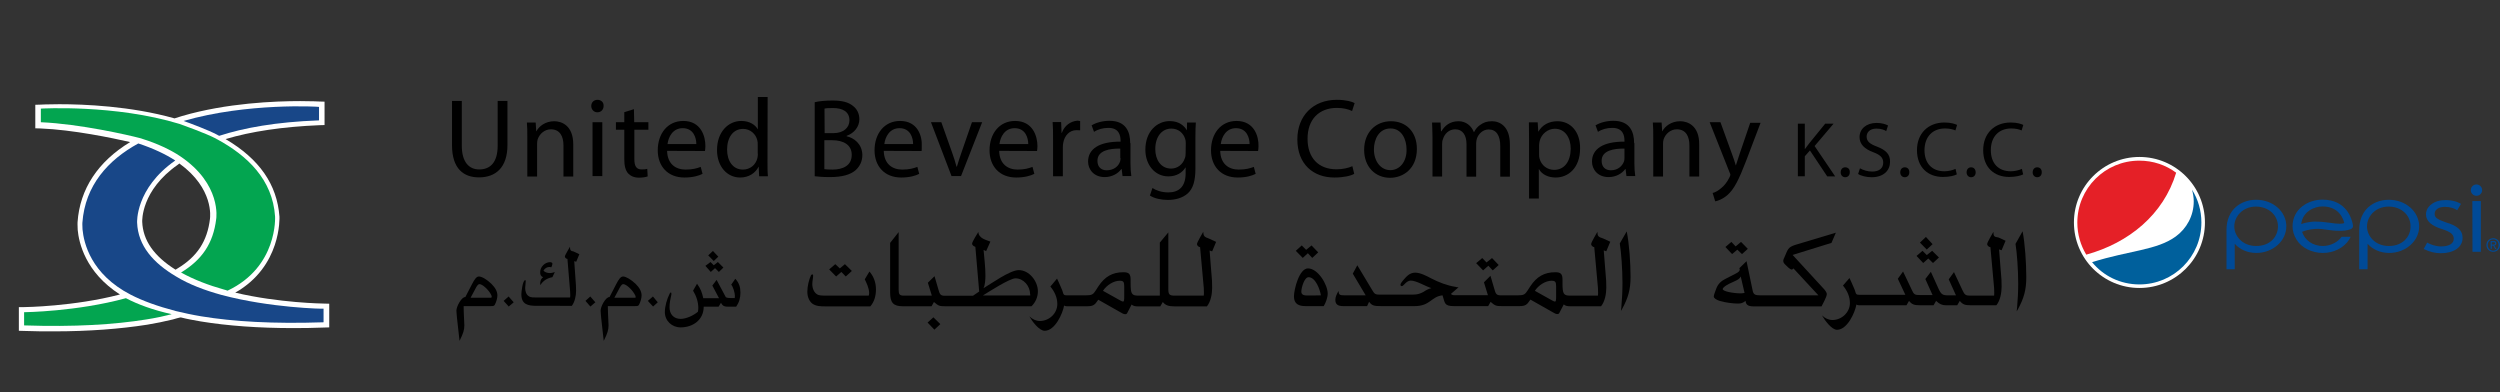 <?xml version="1.0" encoding="utf-8"?>
<!-- Generator: Adobe Illustrator 19.0.0, SVG Export Plug-In . SVG Version: 6.00 Build 0)  -->
<svg version="1.1" id="Layer_1" xmlns="http://www.w3.org/2000/svg" xmlns:xlink="http://www.w3.org/1999/xlink" x="0px" y="0px"
	 viewBox="352.7 142.3 1763.2 276.7" style="enable-background:new 352.7 142.3 1763.2 276.7;" xml:space="preserve">
<rect x="352.7" y="142.3" width="1763.2" height="276.7" fill="#333333" stroke="none"/>
<style type="text/css">
	.st0{fill:#FFFFFF;}
	.st1{fill:#03A550;}
	.st2{fill:#184788;}
	.st3{fill:#00609C;}
	.st4{fill:#E52027;}
	.st5{fill:#004A97;}
</style>
<g>
	<g>
		<path d="M703.7,245c0,11.7-5.1,16.8-13,16.8c-7.1,0-12.3-5-12.3-16.8v-31.5h-6.9v31.2c0,16.6,8.2,22.7,19,22.7
			c11.6,0,20.1-6.7,20.1-22.9v-31h-6.9L703.7,245L703.7,245z"/>
	</g>
	<g>
		<path d="M743.6,227.8c-6.3,0-10.8,3.6-12.6,7.1h-0.1l-0.4-6.2h-6.2c0.3,3.1,0.3,6.3,0.3,10.3v27.8h6.9v-23c0-1,0.1-2.3,0.4-3.2
			c1.3-3.9,4.9-7.1,9.3-7.1c6.5,0,8.9,5.1,8.9,11.3v22h6.9v-22.7C757,230.9,748.9,227.8,743.6,227.8z"/>
	</g>
	<g>
		<rect x="770.6" y="228.5" width="6.9" height="38"/>
	</g>
	<g>
		<path d="M774.1,212.7c-2.7,0-4.4,1.9-4.4,4.4c0,2.3,1.8,4.4,4.2,4.4h0.1c2.8,0,4.4-2.1,4.4-4.4
			C778.6,214.6,776.8,212.7,774.1,212.7z"/>
	</g>
	<g>
		<path d="M799.8,219.3l-6.8,2.1v7.1h-5.9v5.3h5.9v20.8c0,4.6,0.8,7.8,2.7,10c1.7,1.8,4.2,3,7.6,3c2.7,0,4.9-0.4,6.2-0.9l-0.3-5.3
			c-1,0.3-2.1,0.4-4,0.4c-3.9,0-5.1-2.7-5.1-7.3v-20.7h9.9v-5.3H800L799.8,219.3L799.8,219.3z"/>
	</g>
	<g>
		<path d="M834.6,227.6c-11.1,0-18,9-18,20.7c0,11.3,7.1,19.2,18.8,19.2c6,0,10.3-1.3,12.8-2.6l-1.3-4.9c-2.6,1-5.6,1.9-10.7,1.9
			c-6.9,0-12.8-3.9-13-13.2l26.7,0.1c0.1-0.8,0.3-1.9,0.3-3.4C850.3,238.5,847.1,227.6,834.6,227.6z M823.5,243.9
			c0.6-4.9,3.6-11.2,10.7-11.2c7.7,0,9.6,6.9,9.6,11.2H823.5z"/>
	</g>
	<g>
		<path d="M894.1,210.7h-6.9v22.7h-0.1c-1.7-3-5.6-5.8-11.6-5.8c-9.1,0-17.1,7.7-17.1,20.5c0,11.7,7.2,19.4,16.3,19.4
			c6.2,0,10.8-3.2,13-7.6h0.1l0.3,6.7h6.2c-0.3-2.7-0.3-6.5-0.3-9.9L894.1,210.7L894.1,210.7z M887.2,250.7c0,1-0.1,2.1-0.3,3
			c-1.2,5.1-5.4,8.2-10.2,8.2c-7.3,0-11.2-6.3-11.2-14.1c0-8.5,4.2-14.6,11.3-14.6c5.1,0,9,3.7,10,8c0.3,0.9,0.3,2.1,0.3,3v6.5
			H887.2z"/>
	</g>
	<g>
		<path d="M949.8,238.4v-0.3c5.4-1.9,9-6.5,9-11.7c0-4.1-1.8-7.3-4.4-9.3c-3.2-2.7-7.7-3.9-14.5-3.9c-4.7,0-9.6,0.4-12.6,1.2v52.2
			c2.3,0.3,5.9,0.6,10.7,0.6c8.7,0,14.6-1.7,18.3-5c2.8-2.7,4.6-6,4.6-10.7C960.7,243.7,954.9,239.5,949.8,238.4z M934.2,218.9
			c1-0.3,3-0.4,6-0.4c6.9,0,11.6,2.6,11.6,8.7c0,5.1-4.2,9-11.3,9h-6.2L934.2,218.9L934.2,218.9z M939.9,261.9
			c-2.6,0-4.2-0.1-5.8-0.3v-20.4h5.6c7.6,0,13.7,3.1,13.7,10.2C953.5,259.2,947,261.9,939.9,261.9z"/>
	</g>
	<g>
		<path d="M987.5,227.6c-11.1,0-18,9-18,20.7c0,11.3,7.1,19.2,18.8,19.2c6,0,10.3-1.3,12.7-2.6l-1.3-4.9c-2.6,1-5.6,1.9-10.7,1.9
			c-6.9,0-12.8-3.9-13-13.2l26.7,0.1c0.1-0.8,0.1-1.9,0.1-3.4C1003.2,238.5,1000.1,227.6,987.5,227.6z M976.4,243.9
			c0.6-4.9,3.6-11.2,10.7-11.2c7.7,0,9.6,6.9,9.6,11.2H976.4z"/>
	</g>
	<g>
		<path d="M1030.8,249.9c-1.2,3.6-2.3,6.7-3.2,9.9h-0.3c-0.8-3.1-1.8-6.3-3.1-9.9l-7.6-21.4h-7.3l14.5,38h6.7l14.9-38h-7.2
			L1030.8,249.9z"/>
	</g>
	<g>
		<path d="M1068.6,227.6c-11.1,0-18,9-18,20.7c0,11.3,7.1,19.2,18.8,19.2c6,0,10.3-1.3,12.8-2.6l-1.3-4.9c-2.6,1-5.6,1.9-10.5,1.9
			c-6.9,0-12.8-3.9-13-13.2l26.7,0.1c0.1-0.8,0.3-1.9,0.3-3.4C1084.4,238.5,1081.2,227.6,1068.6,227.6z M1057.6,243.9
			c0.6-4.9,3.6-11.2,10.7-11.2c7.7,0,9.6,6.9,9.6,11.2H1057.6z"/>
	</g>
	<g>
		<path d="M1101.6,236h-0.2l-0.3-7.6h-6c0.3,3.6,0.3,7.3,0.3,12v26.2h6.9v-20.4c0-1.2,0.1-2.2,0.3-3.2c0.9-5.1,4.4-8.9,9.3-8.9
			c0.9,0,1.7,0.1,2.6,0.1v-6.5c-0.6-0.1-1.2-0.3-1.9-0.3C1107.7,227.8,1103.4,230.9,1101.6,236z"/>
	</g>
	<g>
		<path d="M1149.8,243.2c0-7.7-2.8-15.7-14.6-15.7c-4.9,0-9.5,1.3-12.6,3.2l1.7,4.6c2.7-1.8,6.3-2.8,10-2.8c7.8-0.1,8.7,5.6,8.7,8.9
			v0.8c-14.8-0.1-22.9,5-22.9,14.1c0,5.4,4,10.9,11.7,10.9c5.4,0,9.6-2.7,11.7-5.6h0.3l0.6,4.9h6.2c-0.4-2.7-0.6-5.8-0.6-9.1v-14.1
			C1149.9,243.2,1149.8,243.2,1149.8,243.2z M1143,253.9c0,0.8-0.1,1.4-0.3,2.2c-1,3.2-4.2,6.3-9.5,6.3c-3.6,0-6.5-2.1-6.5-6.7
			c0-7.3,8.6-8.7,16.1-8.6v6.7H1143z"/>
	</g>
	<g>
		<path d="M1189.8,234.2L1189.8,234.2c-1.9-3.1-5.4-6.5-12.1-6.5c-8.9,0-17.2,7.2-17.2,20.2c0,10.7,6.8,18.8,16.2,18.8
			c5.9,0,10-2.8,12.1-6.3h0.1v4.1c0,9.8-5.1,13.5-12.2,13.5c-4.7,0-8.7-1.4-11.2-3.1l-1.8,5.3c3.1,2.1,8.1,3.1,12.7,3.1
			c4.9,0,10.2-1.2,14-4.6c3.7-3.4,5.4-8.7,5.4-17.6v-22.1c0-4.6,0.1-7.7,0.3-10.3h-6.2L1189.8,234.2z M1188.9,250.3
			c0,1.3-0.1,2.7-0.6,3.7c-1.4,4.4-5.3,7.2-9.6,7.2c-7.3,0-11.2-6.3-11.2-13.7c0-8.9,4.7-14.5,11.3-14.5c5.1,0,8.5,3.2,9.8,7.3
			c0.3,0.9,0.4,1.9,0.4,3.1L1188.9,250.3L1188.9,250.3z"/>
	</g>
	<g>
		<path d="M1224.8,227.6c-11.1,0-18,9-18,20.7c0,11.3,7.1,19.2,18.8,19.2c6,0,10.3-1.3,12.7-2.6l-1.3-4.9c-2.6,1-5.6,1.9-10.7,1.9
			c-6.9,0-12.8-3.9-13-13.2l26.7,0.1c0.1-0.8,0.3-1.9,0.3-3.4C1240.5,238.5,1237.3,227.6,1224.8,227.6z M1213.7,243.9
			c0.6-4.9,3.6-11.2,10.7-11.2c7.7,0,9.6,6.9,9.6,11.2H1213.7z"/>
	</g>
	<g>
		<path d="M1295.6,218.4c4.4,0,8.1,0.9,10.7,2.2l1.8-5.6c-1.8-1-6-2.3-12.6-2.3c-16.6,0-27.8,11.2-27.8,27.9
			c0,17.5,11.2,26.9,26.1,26.9c6.5,0,11.7-1.2,14-2.6l-1.3-5.4c-2.8,1.3-6.9,2.2-11.2,2.2c-12.8,0-20.4-8.2-20.4-21.4
			C1274.8,226.4,1283.1,218.4,1295.6,218.4z"/>
	</g>
	<g>
		<path d="M1333.7,227.8c-10.5,0-18.9,7.6-18.9,20.2c0,12.1,8,19.7,18.3,19.7l0,0c9,0,18.9-6.2,18.9-20.4
			C1352,235.5,1344.6,227.8,1333.7,227.8z M1333.3,262.3L1333.3,262.3c-6.8,0-11.6-6.3-11.6-14.6c0-7.2,3.6-14.8,11.7-14.8
			s11.3,8.1,11.3,14.6C1345,256.1,1340,262.3,1333.3,262.3z"/>
	</g>
	<g>
		<path d="M1405,227.8c-3.7,0-6,0.9-8.5,2.7c-1.7,1.2-3.1,2.8-4.2,5h-0.1c-1.7-4.4-5.6-7.7-10.8-7.7c-6.3,0-9.9,3.4-12.1,7.1h-0.3
			l-0.3-6.2h-6c0.1,3.1,0.3,6.3,0.3,10.3v27.8h6.8v-23c0-1.2,0.1-2.3,0.6-3.4c1-3.6,4.2-6.9,8.6-6.9c5.3,0,8,4.2,8,10.5v22.9h6.8
			v-23.7c0-1.2,0.3-2.3,0.6-3.4c1.2-3.2,4.2-6.2,8.2-6.2c5.4,0,8.2,4.2,8.2,11.7v21.6h6.8v-22.5C1417.7,231,1410.1,227.8,1405,227.8
			z"/>
	</g>
	<g>
		<path d="M1451.2,227.8c-6.2,0-10.8,2.7-13.5,7.3h-0.1l-0.4-6.5h-6.2c0.1,3.6,0.1,7.6,0.1,12.3v41.4h6.9v-20.7h0.1
			c2.2,3.9,6.7,5.9,11.8,5.9c8.9,0,17.2-6.8,17.2-20.5C1467.3,235.4,1460.5,227.8,1451.2,227.8z M1448.8,262.1
			c-4.9,0-9.1-3.2-10.3-8.1c-0.3-0.9-0.3-1.9-0.3-2.8v-6.7c0-0.9,0.3-1.9,0.4-2.8c1.3-5.1,5.9-8.6,10.7-8.6
			c7.3,0,11.2,6.5,11.2,14.1C1460.4,256.1,1456.1,262.1,1448.8,262.1z"/>
	</g>
	<g>
		<path d="M1505.2,243.2c0-7.7-2.8-15.7-14.6-15.7c-4.9,0-9.5,1.3-12.6,3.2l1.7,4.6c2.7-1.8,6.3-2.8,10-2.8c7.8-0.1,8.7,5.6,8.7,8.9
			v0.8c-14.8-0.1-22.9,5-22.9,14.1c0,5.4,4,10.9,11.7,10.9c5.4,0,9.6-2.7,11.7-5.6h0.3l0.6,4.9h6.2c-0.4-2.7-0.6-5.8-0.6-9.1v-14.1
			C1505.3,243.2,1505.2,243.2,1505.2,243.2z M1498.4,253.9c0,0.8-0.1,1.4-0.3,2.2c-1.2,3.2-4.2,6.3-9.3,6.3c-3.6,0-6.5-2.1-6.5-6.7
			c0-7.3,8.6-8.7,16.1-8.6L1498.4,253.9L1498.4,253.9z"/>
	</g>
	<g>
		<path d="M1537.7,227.8c-6.3,0-10.8,3.6-12.6,7.1h-0.1l-0.4-6.2h-6.2c0.3,3.1,0.3,6.3,0.3,10.3v27.8h6.9v-23c0-1,0.1-2.3,0.4-3.2
			c1.3-3.9,4.9-7.1,9.3-7.1c6.5,0,8.9,5.1,8.9,11.3v22h6.9v-22.7C1551.2,230.9,1543,227.8,1537.7,227.8z"/>
	</g>
	<g>
		<path d="M1579.6,250.9c-0.9,2.8-1.8,5.6-2.6,8h-0.1c-0.6-2.3-1.7-5.3-2.6-7.8l-8.2-22.6h-7.6l14,35.3c0.4,0.8,0.6,1.3,0.6,1.8
			s-0.3,0.9-0.6,1.7c-1.7,3.6-4,6.2-5.9,7.7c-2.1,1.8-4.2,3-6,3.4l1.8,5.9c1.8-0.3,5-1.4,8.6-4.4c4.7-4.1,8.1-10.9,13.1-23.9
			l10.3-27.1h-7.3L1579.6,250.9z"/>
	</g>
	<g>
		<path d="M1645.9,229.5h-5.9l-11.3,13.9c-0.9,1.2-1.9,2.6-3,4h-0.1v-17.9h-4.9v37.1h4.9v-14.1l3.6-4.1l12.2,18.3h5.6l-14.5-21.4
			L1645.9,229.5z"/>
	</g>
	<g>
		<path d="M1654.1,260.3c-1.9,0-3.2,1.4-3.2,3.6c0,1.9,1.3,3.4,3.2,3.4l0,0c1.9,0,3.2-1.4,3.2-3.4
			C1657.5,261.7,1656.1,260.3,1654.1,260.3z"/>
	</g>
	<g>
		<path d="M1676.5,245.7c-5.1-1.9-7.3-3.7-7.3-7.1c0-2.6,1.9-5.6,6.9-5.6c3.4,0,5.9,1,6.9,1.8l1.3-4c-1.7-0.9-4.4-1.8-8.1-1.8
			c-7.2,0-12,4.2-12,10c0,5.1,3.7,8.5,9.8,10.7c5,1.9,6.9,3.9,6.9,7.3c0,3.9-2.8,6.3-7.8,6.3c-3.2,0-6.3-1-8.6-2.3l-1.3,4
			c1.9,1.3,5.9,2.3,9.5,2.3c8.7,0,13-5,13-10.8C1685.9,251.1,1682.7,248.1,1676.5,245.7z"/>
	</g>
	<g>
		<path d="M1696.1,260.3c-1.9,0-3.2,1.4-3.2,3.6c0,1.9,1.3,3.4,3.2,3.4l0,0c1.9,0,3.2-1.4,3.2-3.4
			C1699.4,261.7,1698.1,260.3,1696.1,260.3z"/>
	</g>
	<g>
		<path d="M1724.5,232.9c3.1,0,5.6,0.6,7.3,1.4l1.2-3.9c-1.3-0.6-4.2-1.7-8.9-1.7c-11.6,0-19.4,7.8-19.4,19.5
			c0,12.2,7.8,18.9,18.3,18.9c4.6,0,8.1-0.9,9.8-1.8l-0.9-3.9c-1.9,0.9-4.9,1.7-7.8,1.7c-9,0-14.1-5.8-14.1-14.9
			C1710.1,238.5,1715.9,232.9,1724.5,232.9z"/>
	</g>
	<g>
		<path d="M1742.9,260.3c-1.9,0-3.2,1.4-3.2,3.6c0,1.9,1.3,3.4,3.2,3.4l0,0c1.9,0,3.2-1.4,3.2-3.4
			C1746.1,261.7,1744.8,260.3,1742.9,260.3z"/>
	</g>
	<g>
		<path d="M1771.2,232.9c3.1,0,5.6,0.6,7.3,1.4l1.2-3.9c-1.3-0.6-4.2-1.7-8.9-1.7c-11.6,0-19.4,7.8-19.4,19.5
			c0,12.2,7.8,18.9,18.3,18.9c4.6,0,8.1-0.9,9.9-1.8l-0.9-3.9c-1.9,0.9-4.9,1.7-7.8,1.7c-9,0-14.1-5.8-14.1-14.9
			C1756.8,238.5,1762.6,232.9,1771.2,232.9z"/>
	</g>
	<g>
		<path d="M1789.5,260.3c-1.9,0-3.2,1.4-3.2,3.6c0,1.9,1.3,3.4,3.2,3.4l0,0c1.9,0,3.2-1.4,3.2-3.4
			C1792.8,261.7,1791.5,260.3,1789.5,260.3z"/>
	</g>
</g>
<g>
	<g>
		<path d="M690.5,337.3c-1.7,0-3,1.7-5,5.6l-4.6,8.9c-2.8-0.1-6.3,6.8-6.3,9.6c0,1.4,0.3,3.1,0.4,5.1l1.8,16.2l0.3-0.6
			c2.3-4.6,3.1-7.2,3.1-10.3c0-1.7-0.3-5.4-0.4-8.9l-0.1-4.7h18.9c2.2,0,2.7-0.1,3.2-1.2c0.9-1.7,1.7-4.4,1.7-6.3
			c0-2.7-1.3-5.3-4.2-8.2C696,339.3,692.4,337.3,690.5,337.3z M699.2,352.3h-14.6l3.2-6c0.9-1.7,1.8-3.6,3.1-3.6
			c1.9,0,5.8,3.4,7.8,6.8c0.4,0.9,0.8,1.3,0.8,2.2C699.5,351.9,699.2,352.1,699.2,352.3z"/>
	</g>
	<g>
		<polygon points="707.9,354.5 711.5,358.5 715,355.5 711.4,351.4 		"/>
	</g>
	<g>
		<path d="M735.8,337.8c-2.1,1.4-2.1,3.9-2.1,4.2s0,1,0.1,1.4c1.9-3.1,4.7-4.9,8.5-5.6l1.7-3.6c0,0-0.1,0-0.4,0.1
			c-1.2,0.4-2.2,0.6-3,0.6c-1.9,0-3.6-0.6-4.6-1.7c0.9-1.7,2.6-2.6,4.1-2.6c0.6,0,0.9,0,1.3,0.3c0.4-0.4,0.9-1.9,0.9-2.7
			c0-0.6-0.8-1-1.7-1c-3.6,0-6.9,3.4-6.9,6.9C733.5,336.1,734.4,337.4,735.8,337.8z"/>
	</g>
	<g>
		<path d="M754.7,316.3c-0.4,0.9-3.6,5.9-3.6,6.9c0,0.9,1,1.7,1.8,1.7l1.9,23c0,0.9,0.1,1.8,0.1,2.8c0,0.4,0,0.9-0.1,1.4h-23.9
			c-1.4,0-3.9,0.1-5.1-0.8c-2.1-1.2-2.7-3.7-2.7-5.9c0-1.7,0.4-3.2,0.4-4.9c0-0.3-0.1-0.6-0.4-0.6c-1.8,0-2.7,8.5-2.7,9.9
			c0,7.3,4.7,8.2,10.8,8.2H756c2.1-2.7,3-7.2,3-10.5c0-1.2,0-2.6-0.1-3.9l-1.2-17.1l1.4,0.4l2.2-5.3l-4-1.9
			C755.1,319.3,754.7,318.8,754.7,316.3z"/>
	</g>
	<g>
		<polygon points="765.6,354.5 769.1,358.5 772.6,355.5 769,351.4 		"/>
	</g>
	<g>
		<path d="M792.2,337.3c-1.7,0-3,1.7-5,5.6l-4.6,8.9c-2.8-0.1-6.3,6.8-6.3,9.6c0,1.4,0.3,3.1,0.4,5.1l1.8,16.2l0.3-0.6
			c2.3-4.6,3.1-7.2,3.1-10.3c0-1.7-0.3-5.4-0.4-8.9l-0.1-4.7h18.9c2.2,0,2.7-0.1,3.2-1.2c0.9-1.7,1.7-4.4,1.7-6.3
			c0-2.7-1.3-5.3-4.2-8.2C797.6,339.3,794,337.3,792.2,337.3z M800.8,352.3H786l3.2-6c0.9-1.7,1.8-3.6,3.1-3.6
			c1.9,0,5.8,3.4,7.8,6.8c0.4,0.9,0.9,1.3,0.9,2.2C801.2,351.9,800.8,352.1,800.8,352.3z"/>
	</g>
	<g>
		<polygon points="809.6,354.5 813.3,358.5 816.6,355.5 813.2,351.4 		"/>
	</g>
	<g>
		<path d="M868.4,343.1c1.3,1.2,2.6,5.9,2.6,7.7c0,0.4-0.1,1-0.1,1.7h-3.1c-1.2,0-2.2-0.1-3.2-0.6l-6.5-12.2l-3,4l4.7,8.9h-11.1
			c-1-4.4-1.8-6.5-4.4-10.2l-2.8,4.9l0,0c2.3,3.7,3.7,8,3.7,12.2c0,0.9-0.1,1.8-0.3,2.7c-3.1,2.6-8.2,5-12.2,5
			c-4.9,0-7.8-3.4-7.8-8.1c0-3.1,0.6-6,1.3-9.1c0-0.3,0-0.4,0-0.8c0-0.1,0-0.6-0.4-0.6s-0.6,0.4-0.8,0.8c-1.9,3.7-3.4,8.9-3.4,13
			c0,6.2,5,10.8,11.1,10.8c8.7,0,16.3-5.3,16.3-14.6h10.5l1.7-2.8c1.2,2.6,2.8,2.8,5.4,2.8h5.3l0,0c2.1-3,3-6.2,3-9.9
			c0-3.9-0.9-6.8-3.6-9.8L868.4,343.1z"/>
	</g>
	<g>
		<polygon points="857,331.4 859.7,334.1 862.9,331 859,327.1 856.1,329.4 853.8,327.1 850.2,329.8 854,334.1 		"/>
	</g>
	<g>
		<polygon points="859.3,323.3 855.5,319.3 852.2,322.4 856.1,326.4 		"/>
	</g>
	<g>
		<polygon points="946.1,334.1 949.2,337.3 953.5,333.4 948.6,328.6 945,331.6 941.8,328.6 937.5,332.3 942.4,337.3 		"/>
	</g>
	<g>
		<path d="M962.6,339.3c0.9,1.8,3.1,6.2,3.1,9.6c0,0.9-0.1,1.2-0.3,1.9h-28.8c-4.9,0-6.3-0.1-7.6-0.9c-2.1-1.3-3.4-4-3.4-7.3
			c0-2.1,0.6-4.1,0.6-6c0-0.4-0.3-0.8-0.6-0.8s-0.6,0.3-0.9,0.6c-1.4,3-2.6,7.6-2.6,11.7c0,4.1,1.8,7.6,4.6,9c2.1,1,3.7,1.3,9,1.3
			h30.8c2.7-3.1,4-7.2,4-12c0-5-1.7-9.3-4.6-12.6L962.6,339.3z"/>
	</g>
	<g>
		<polygon points="1006.9,369.8 1011.7,374.8 1015.9,370.9 1011,366.1 		"/>
	</g>
	<g>
		<path d="M1084.7,347.7c0-6.9-6-14.9-13.5-14.9c-6.2,0-19.8,9.8-24.9,12.8c1.2-2.2,1.4-6.3,1.4-9c0-6-0.8-12.1-1.3-18l1.8,0.8
			l3-6.7c-3.2-1.3-8.2-2.2-8.5-6.8c-0.8,1.2-4.4,7.1-4.4,8.2c0,1.3,1.3,1.9,2.3,2.3l2.7,31.5l-4.4,3h-12.8h-0.4h-6.3
			c-3.2,0-3.9-0.6-5-4.9l-2.6-8.9l-4.7,4.6l2.8,9.1h-12.8h-0.4h-6.5c-3,0-3.7-0.8-3.7-4.2V306l-6,7.6v35.1c0,7.1,2.3,9.6,8.9,9.6
			h7.3h0.4h12.6l1.7-3c3.2,2.8,4,3,8,3h6.2h0.4h54.2C1083.1,355.5,1084.7,351.7,1084.7,347.7z M1079.3,350.7h-33.4
			c4.2-2.6,18.9-12.1,23-12.1c5.8,0,10.3,5.6,10.3,11.1C1079.4,350.1,1079.3,350.4,1079.3,350.7z"/>
	</g>
	<g>
		<path d="M1201.3,305.8c-0.4,0.9-4.4,7.3-4.4,8.7c0,1,1.3,2.1,2.2,2.1l2.6,28.8c0.1,1.2,0.1,2.2,0.1,3.6c0,0.6-0.1,1.2-0.1,1.8
			h-14.3h-0.4h-5.9c-3.7,0-4.4-0.9-4.4-4.6v-40l-6,7.2v37.4h-9.9h-0.4h-4.9c-4.6,0-5.4-1.2-5.4-8.6v-2.6c0-4.1-1.2-5.3-5.1-5.3
			c-7.7,0-13.1,3.1-17.6,9.9l-1.8,2.8c-1.9,3-2.8,3.6-7.1,3.6h-4.9h-0.4h-8.2c-1.9,0-2.2-0.4-2.7-2.2c-0.3-1.3-0.9-2.3-1.4-3.6
			c-0.4-0.9-2.3-5.4-2.7-6l-4.7,5.6c3,3.6,4.9,7.8,4.9,12.3c0,6.7-5.8,12-12.3,12c-2.7,0-5.4-1.3-7.3-3.2v0.1
			c1.7,3.1,6.7,10,10.7,10c7.2,0,12.7-12,13.7-17.9c0.6,0.8,2.7,0.6,3.4,0.6h6.8h0.4h5.6c4.1,0,5.4-0.8,7.6-4.2l0.3-0.4l15.7,8.9
			c1.3,0.8,2.2,1.3,3.4,1.3c1,0,1.2-0.6,1.8-1.8l2.6-5c1.2,1,2.2,1.3,4.6,1.3h5.4h0.4h9.8l1.8-3.1c1.8,2.3,4,3.1,8.5,3.1h6.3h0.4
			h15.9c2.8-3.4,3.7-9,3.7-13.1c0-1.7,0-3.2-0.1-4.9l-1.7-21.4l1.8,0.6l2.8-6.7l-5-2.3C1202.1,309.4,1201.5,308.9,1201.3,305.8z
			 M1145.6,351c0,3.1-0.1,4-0.9,4c-0.3,0-1.2-0.4-1.9-0.8l-12.2-6.8c2.7-4.1,7.6-7.1,11.8-7.1c2.7,0,3.2,0.9,3.2,4.1V351L1145.6,351
			z"/>
	</g>
	<g>
		<path d="M1275.2,331.6c-6.2,0-9.9,14.8-9.9,19.8c0,5.3,3.4,6.8,8.2,6.8h12.8c1.4-2.3,2.8-6,2.8-8.9
			C1289.1,343.2,1282.3,331.6,1275.2,331.6z M1274.6,350.7c-1.9,0-4.1-0.3-4.1-2.7c0-2.7,2.1-10.2,5.1-10.2c5,0,8.1,8.9,8.7,12.8
			C1284.3,350.7,1274.6,350.7,1274.6,350.7z"/>
	</g>
	<g>
		<polygon points="1275.1,320.9 1278.2,324.2 1282.4,320.3 1277.7,315.4 1273.9,318.5 1270.8,315.4 1266.6,319.2 1271.5,324.2 		"/>
	</g>
	<g>
		<polygon points="1402.4,329.7 1405.5,333 1409.7,329.2 1405,324.3 1401.1,327.4 1398.1,324.3 1393.8,327.9 1398.7,333 		"/>
	</g>
	<g>
		<path d="M1479.3,305.8c-0.4,0.9-4.4,7.3-4.4,8.7c0,1,1.3,2.1,2.2,2.1l2.6,28.8c0.1,1.2,0.1,2.2,0.1,3.6c0,0.6-0.1,1.2-0.1,1.8
			h-14.3h-0.4h-4.9c-4.6,0-5.4-1.2-5.4-8.6v-2.6c0-4.1-1.2-5.3-5.1-5.3c-7.7,0-13.1,3.1-17.6,9.9l-1.8,2.8c-1.9,3-2.8,3.6-7.1,3.6
			h-4.9h-0.4h-6.3c-3.2,0-3.9-0.6-5-4.9l-2.6-8.9l-4.6,4.6l2.8,9.1h-12.8h-0.4h-8.7c-1.4,0-3.1,0.3-4.2-0.9l5.4-4.7
			c-0.6,0.1-1.7-0.1-2.2-0.3c-5.9-0.9-11.7-3.2-17-5.9c-3.2-1.7-7.7-4.1-11.3-4.1c-4.1,0-6.2,2.7-8.6,5.4c-0.6,0.8-1.9,2.2-1.9,3.2
			c0,0.4,0.4,0.9,1,0.9c1.3,0,3.1-3.9,6.3-3.9c4,0,10.3,4,14.5,5.3c-2.1,0.6-3.7,1.4-5.6,2.7c-3.9,2.1-6.2,1.9-10.3,1.9h-13.7h-0.4
			h-6.3h-0.1c-3,0-3.7-0.4-5.3-3.2l-10.5-17.5l-3.2,5.9l9.1,15.3h-14.8c-3.7,0-4.1-0.4-4.4-3.1c-1.4,2.6-2.2,4.4-2.2,6.3
			c0,3.1,1.7,4.4,5.6,4.4h16.8l1.4-3.1c1.9,2.7,3.4,3.1,8.5,3.1h5.6h0.4h17.6c11.1,0,11.7-6.8,19.7-7.6c1.8,5.4,1,7.6,8.1,7.6h11.1
			h0.4h12.6l1.7-3c3.2,2.8,4,3,8,3h6.2h0.4h5.6c4.1,0,5.4-0.8,7.6-4.2l0.3-0.4l15.7,8.9c1.3,0.8,2.2,1.3,3.4,1.3
			c1,0,1.2-0.6,1.8-1.8l2.6-5c1.2,1,2.2,1.3,4.6,1.3h5.4h0.4h15.9c2.8-3.4,3.7-9,3.7-13.1c0-1.7,0-3.2-0.1-4.9l-1.7-21.4l1.8,0.6
			l2.8-6.7l-5-2.3C1479.9,309.4,1479.4,308.9,1479.3,305.8z M1450.2,351c0,3.1-0.1,4-0.9,4c-0.3,0-1.2-0.4-1.9-0.8l-12.2-6.8
			c2.7-4.1,7.6-7.1,11.8-7.1c2.7,0,3.2,0.9,3.2,4.1V351L1450.2,351z"/>
	</g>
	<g>
		<path d="M1495.1,314c1,6,1.9,18.3,1.9,27.9c0,5.8-0.3,11.3-0.8,17.1c-0.1,0.9-0.3,2.6-0.3,2.6l0.8-1.3c4.4-8,6-14,6-22.7
			c0-9.9-0.9-23-2.7-32.1L1495.1,314z"/>
	</g>
	<g>
		<polygon points="1578,318.4 1581.3,321.5 1585.4,317.8 1580.6,312.9 1576.8,316.1 1573.8,312.9 1569.6,316.5 1574.3,321.5 		"/>
	</g>
	<g>
		<path d="M1638.6,345.6l-21.6-23.5l27.4-8.5l3.1-7.2l-28.6,8.6c-5.4,1.7-5.3,3.4-7.6,8.6c-0.4,0.9-0.9,1.7-0.9,2.7
			c0,1.4,0.9,2.1,1.8,3c0.8,0.8,3,3.1,4.1,3.1c0.6,0,0.8-0.3,1.3-0.8l17.6,19H1600h-0.6h-5.1c-4,0-5-0.6-5.6-3.9l-4.2-20.2l-5.1,5
			c0.3,0.4,0.3,0.6,0.3,1c0,0.9-0.9,1.8-2.7,2.7l-7.6,3.9c-2.6,1.3-5.1,3.4-6.3,6.9c-0.6,1.8-1.7,4.2-1.7,5.4c0,1.2,1.7,2.3,4.1,3.1
			c3.9,1.2,9.5,1.9,13,1.9c2.2,0,3.4-0.4,5.3-1.9c0.3,2.2,1,3.9,5.8,3.9h9.6h0.6h37.6c0.6-1.3,3.7-6.7,3.7-8.6
			C1641.2,348.5,1639.5,346.5,1638.6,345.6z M1580.4,349.2c-5.1,0-12.7-1.4-12.7-3c0-1,1.8-2.3,4.4-3.7l3.9-1.8
			c2.2-1,3.6-1.7,4.4-3.4l2.7,11.6C1581.7,349.1,1581.1,349.2,1580.4,349.2z"/>
	</g>
	<g>
		<polygon points="1712.7,324.6 1716,327.8 1720.2,323.9 1715.4,319.2 1711.6,322.2 1708.6,319.2 1704.4,322.8 1709.1,327.8 		"/>
	</g>
	<g>
		<polygon points="1715.7,314.5 1711,309.4 1706.8,313.4 1711.6,318.3 		"/>
	</g>
	<g>
		<path d="M1758.6,305.8c-0.4,0.9-4.4,7.3-4.4,8.7c0,1,1.3,2.1,2.3,2.1l2.6,28.8c0.1,1.2,0.1,2.2,0.1,3.6c0,0.6-0.1,1.2-0.1,1.8
			h-14.3h-0.4h-2.1c-3.1,0-4-0.4-5.6-4l-5.9-12.6l-3.7,5.1l5.1,11.3h-5.3c-4.2,0-5.1-0.6-7.1-4.9l-5.3-11.7l-3.9,5.1l5.1,11.3h-8.6
			c-4,0-4.6-0.3-6.2-4l-6-12.6l-3.7,5.1l5.3,11.3h-24h-0.4h-8.2c-1.9,0-2.2-0.4-2.7-2.2c-0.3-1.3-0.9-2.3-1.4-3.6
			c-0.4-0.9-2.3-5.4-2.7-6l-4.6,5.3c3,3.6,4.9,7.8,4.9,12.3c0,6.7-5.9,12-12.3,12c-2.7,0-5.4-1.3-7.3-3.2v0.1
			c1.7,3.1,6.7,10,10.5,10c7.2,0,12.7-12,13.7-17.9c0.6,0.8,2.7,0.6,3.4,0.6h6.8h0.4h24.7l1.8-3.1c2.1,2.6,3.7,3.1,7.8,3.1h9.5
			l1.8-3.1l0.1,0.1c2.3,2.2,4.2,3,6.7,3h8.1l1.8-3.1c2.1,2.6,3.7,3.1,7.7,3.1h1.9h0.4h15.8c2.8-3.4,3.7-9,3.7-13.1
			c0-1.7,0-3.2-0.1-4.9l-1.7-21.4l1.8,0.6l2.8-6.7l-5-2.3C1759.1,309.4,1758.6,308.9,1758.6,305.8z"/>
	</g>
	<g>
		<path d="M1779.2,305.4l-5,8.9c1,6,1.9,18.3,1.9,27.9c0,5.8-0.3,11.3-0.8,17.1c-0.1,0.9-0.3,2.6-0.3,2.6l0.8-1.3c4.4-8,6-14,6-22.7
			C1781.8,327.7,1780.9,314.4,1779.2,305.4z"/>
	</g>
</g>
<path class="st0" d="M581,356.4c-0.3,0-31.5-0.4-62.4-7.7c32.8-18.5,31.2-53.2,31.2-53.6c-1.7-22.7-14.1-40.6-38-54.7
	c18-5.4,40.1-8.7,66.2-9.8l3.6-0.1V214l-3.6-0.1c-0.1,0-5.1-0.3-13.5-0.3c-17.6,0-51.8,1.3-83.3,10.5l-5.4,1.7
	c-30.8-8.7-63.9-10-81.3-10c-8.2,0-13.2,0.3-13.5,0.3l-3.4,0.1v16.6l3.6,0.1c23,0.9,51,6.8,63.3,9.6c-22.6,13.7-35.5,33-37.1,56.5
	c0,0.1-0.1,2.2,0.1,5.4c0.8,8.9,5.3,29.9,29.8,45.6c-32.6,8.5-67.2,8.9-67.5,8.9H366v16.7l3.6,0.1c7.2,0.3,14.3,0.3,21.1,0.3l0,0
	c24.7,0,46.6-1.7,65.8-4.7c6-1,12-2.2,18.1-3.7c0,0,5.6-1.7,5.8-1.4c4.6,1.2,9,1.9,13.9,2.8c18.9,3.1,40.9,4.7,65.4,4.7
	c6.9,0,14.1-0.1,21.6-0.4l3.6-0.1v-16.7L581,356.4z M478.2,258.4l1-0.8c24.5,17.7,21.7,38,21.6,38.9v0.1c-1.9,15.8-9,26.7-23,35.1
	l-1.3,0.8c-15.3-9.6-23-20.7-23.5-33.8C453,298.1,452.1,276.6,478.2,258.4z"/>
<g>
	<path class="st1" d="M441.5,352.6c-34.6,9.5-71.8,9.9-71.8,9.9v5.1v4.2c35.6,1.2,63.9-0.6,86.2-4.2c6.5-1,12.3-2.3,17.9-3.7
		C460.5,360.9,450.1,357.1,441.5,352.6z"/>
	<path class="st2" d="M482.2,227.6c5,1.8,17.2,6.3,23.8,9.8l0,0c0.1,0.1,0.3,0.1,0.4,0.3c0,0,0,0,0.1,0c0.3,0.1,0.6,0.3,0.8,0.4
		c17.2-5.6,40-9.8,70.4-10.9v-9.5C577.5,217.5,527,214.6,482.2,227.6z"/>
	<path class="st2" d="M508.9,350.3c-11.6-3.2-22.7-7.3-32-13c-16.1-9.5-26.9-21.7-27.5-38c0,0-1.4-24,26.9-43.8
		c-6.7-4.4-15.9-8.7-26-12c0,0,0,0-0.1,0c-21.2,11.6-37.5,29.5-39.4,55.9c0,0-0.1,1.8,0.1,4.7c0.9,9.6,5.9,31.5,33.9,46
		c8.5,4.4,19,8.2,32,11.6c5.4,1.3,11.3,2.6,17.9,3.7c22.5,3.7,50.6,5.4,86.2,4.2v-4.2V360C580.9,360.2,543.3,359.5,508.9,350.3z"/>
	<path class="st1" d="M453.3,240.3c10.3,3.2,19.8,7.7,26.5,12.2l0,0c29.4,19.8,25.4,44.1,25.4,44.1c-2.1,17.6-10.2,29-24.8,37.9
		c9,5,19.5,9,30.2,12c0.9,0.3,1.7,0.4,2.6,0.8c35.6-16.8,33.5-52.3,33.5-52.3c-1.7-26-19.5-42.9-40.9-54.5c0,0,0,0-0.1,0
		s-0.3-0.1-0.4-0.3l0,0c-7.8-4.1-24.4-9.9-26-10.5c-45.5-13.9-97.8-10.8-97.8-10.8v9.6c27.6,1.2,61.9,9.1,69.5,11.1
		C451.1,239.5,453.3,240.3,453.3,240.3z"/>
</g>
<g>
	<g>
		<circle class="st0" cx="1861.6" cy="299.2" r="46.2"/>
		<g>
			<path class="st3" d="M1861.6,342.9c24.1,0,43.7-19.5,43.7-43.7c0-8.5-2.4-16.4-6.6-23.1c0.7,2.6,1.2,5.4,1.2,8.2
				c0,10.2-5,19.2-12.7,24.8c-13.3,9.7-32.5,9.8-59,18.1C1836.1,336.9,1848.1,342.9,1861.6,342.9z"/>
			<path class="st4" d="M1887.5,264.1c-7.3-5.4-16.2-8.5-26-8.5c-24.1,0-43.7,19.5-43.7,43.7c0,8.2,2.3,16,6.3,22.6
				C1854.2,313.6,1878.6,293.6,1887.5,264.1z"/>
		</g>
	</g>
	<g>
		<g>
			<path class="st5" d="M2111.1,310.3c-2.6,0-4.8,2.1-4.8,4.8c0,2.8,2.2,4.8,4.8,4.8s4.8-2,4.8-4.8
				C2115.9,312.4,2113.7,310.3,2111.1,310.3z M2111.1,319.1c-2.1,0-3.9-1.7-3.9-4s1.7-4,3.9-4c2.2,0,3.8,1.7,3.8,4
				C2115,317.4,2113.3,319.1,2111.1,319.1z"/>
		</g>
		<g>
			<path class="st5" d="M2113.3,313.9c0-1.1-0.7-1.6-1.9-1.6h-2.1v5.5h0.8v-2.3h1l1.4,2.4h0.9l-1.6-2.4
				C2112.7,315.3,2113.3,314.9,2113.3,313.9z M2110.1,314.8v-1.7h1.2c0.6,0,1.2,0.2,1.2,0.8c0,0.8-0.7,0.9-1.3,0.9H2110.1z"/>
		</g>
	</g>
	<g>
		<g>
			<path class="st5" d="M1943.9,283.2c-10.4,0-20.9,6.6-20.9,21.3v27.7h5.8c0,0,0-16.2,0-18c3.5,4,9,6.5,15.2,6.5
				c11.7,0,21.2-8.4,21.2-18.8C1965.2,291.5,1955.8,283.2,1943.9,283.2z M1943.9,315.8c-9.6,0-15.4-7-15.4-13.8
				c0-6.9,5.8-14,15.3-14c8.8,0,15.5,6,15.5,14C1959.3,308.9,1954.1,315.8,1943.9,315.8z"/>
		</g>
		<g>
			<path class="st5" d="M1990.7,283.1c-10.2,0-21.1,6.6-21.1,18.8c0,3.2,0.9,6.3,2.8,9.4c3.4,5.7,10.7,9.4,18.6,9.4
				c7.7,0,14.9-3.7,18.5-9.4l1.1-2h-6.4c-2.6,3.8-8,6.5-13.2,6.5c-7,0-12.7-3.9-14.7-10c4.4-1.8,8.6-2.1,11.3-2.1
				c1.6,0,3.6,0.2,5.9,0.6c2.8,0.4,6.1,0.8,9.3,0.8c2.6,0,5.2-0.2,7.6-1.1c1.6-0.7,2.1-1.5,1.7-3.4
				C2011.3,296.6,2007.7,283.1,1990.7,283.1z M2002.7,300.1c-2,0-4.4-0.3-6.9-0.7c-3-0.4-6.3-0.8-9.7-0.8c-0.6,0-1.2,0-1.7,0
				c-2.9,0.2-6.1,0.8-8.7,1.7c1.1-9,9.4-12.4,15-12.4c12.2,0,14.9,9.6,15.3,11.5v0.2C2005.1,300,2004,300.1,2002.7,300.1z"/>
		</g>
		<g>
			<polygon class="st5" points="2096.4,284.1 2096.5,319.9 2102.4,319.9 2102.4,284.1 			"/>
		</g>
		<g>
			<path class="st5" d="M2103.3,276.4c0-2.2-1.8-4-4-4s-4,1.8-4,4s1.8,4,4,4S2103.3,278.6,2103.3,276.4z"/>
		</g>
		<g>
			<path class="st5" d="M2086.3,303.2c-1.9-1.6-4.5-2.9-8.4-4c-3.2-1.1-5-1.9-6.3-2.8c-1.3-0.9-1.8-1.9-1.8-3.3
				c0-2.5,2.2-4.9,7.3-4.9c3.9,0,6.4,1.1,7.8,1.9l0.8,0.5l2.7-4.5l-0.9-0.5c-2.6-1.4-6.2-2.2-9.8-2.2c-4.1,0-7.7,1-10.2,3
				c-2.5,1.8-3.8,4.4-3.8,7.2c0,2.4,1.1,4.4,3.1,6.2c1.9,1.6,4.6,3,8.3,4.1c3.1,1,5.2,2,6.4,3c1.2,1.1,1.8,2.2,1.8,3.8
				c0,3.4-3.4,5.4-8.9,5.4c-4,0-7.4-1.4-9.1-2.3l-0.8-0.4l-0.4,0.8l-2,3.7l0.9,0.4c3.2,1.6,7.3,2.6,11.2,2.6c4.4,0,8.2-1,11-2.9
				s4.3-4.7,4.3-7.8v-0.1C2089.5,307.3,2088.5,305,2086.3,303.2z"/>
		</g>
		<g>
			<path class="st5" d="M2037.5,283.2c-10.4,0-20.9,6.6-20.9,21.3v27.7h5.9c0,0,0-16.2,0-18c3.5,4,9,6.5,15.2,6.5
				c11.7,0,21.2-8.4,21.2-18.8C2058.8,291.5,2049.4,283.2,2037.5,283.2z M2037.5,315.8c-9.6,0-15.4-7-15.4-13.8
				c0-6.9,5.7-14,15.3-14c8.8,0,15.5,6,15.4,14C2052.9,308.9,2047.6,315.8,2037.5,315.8z"/>
		</g>
	</g>
</g>
</svg>
